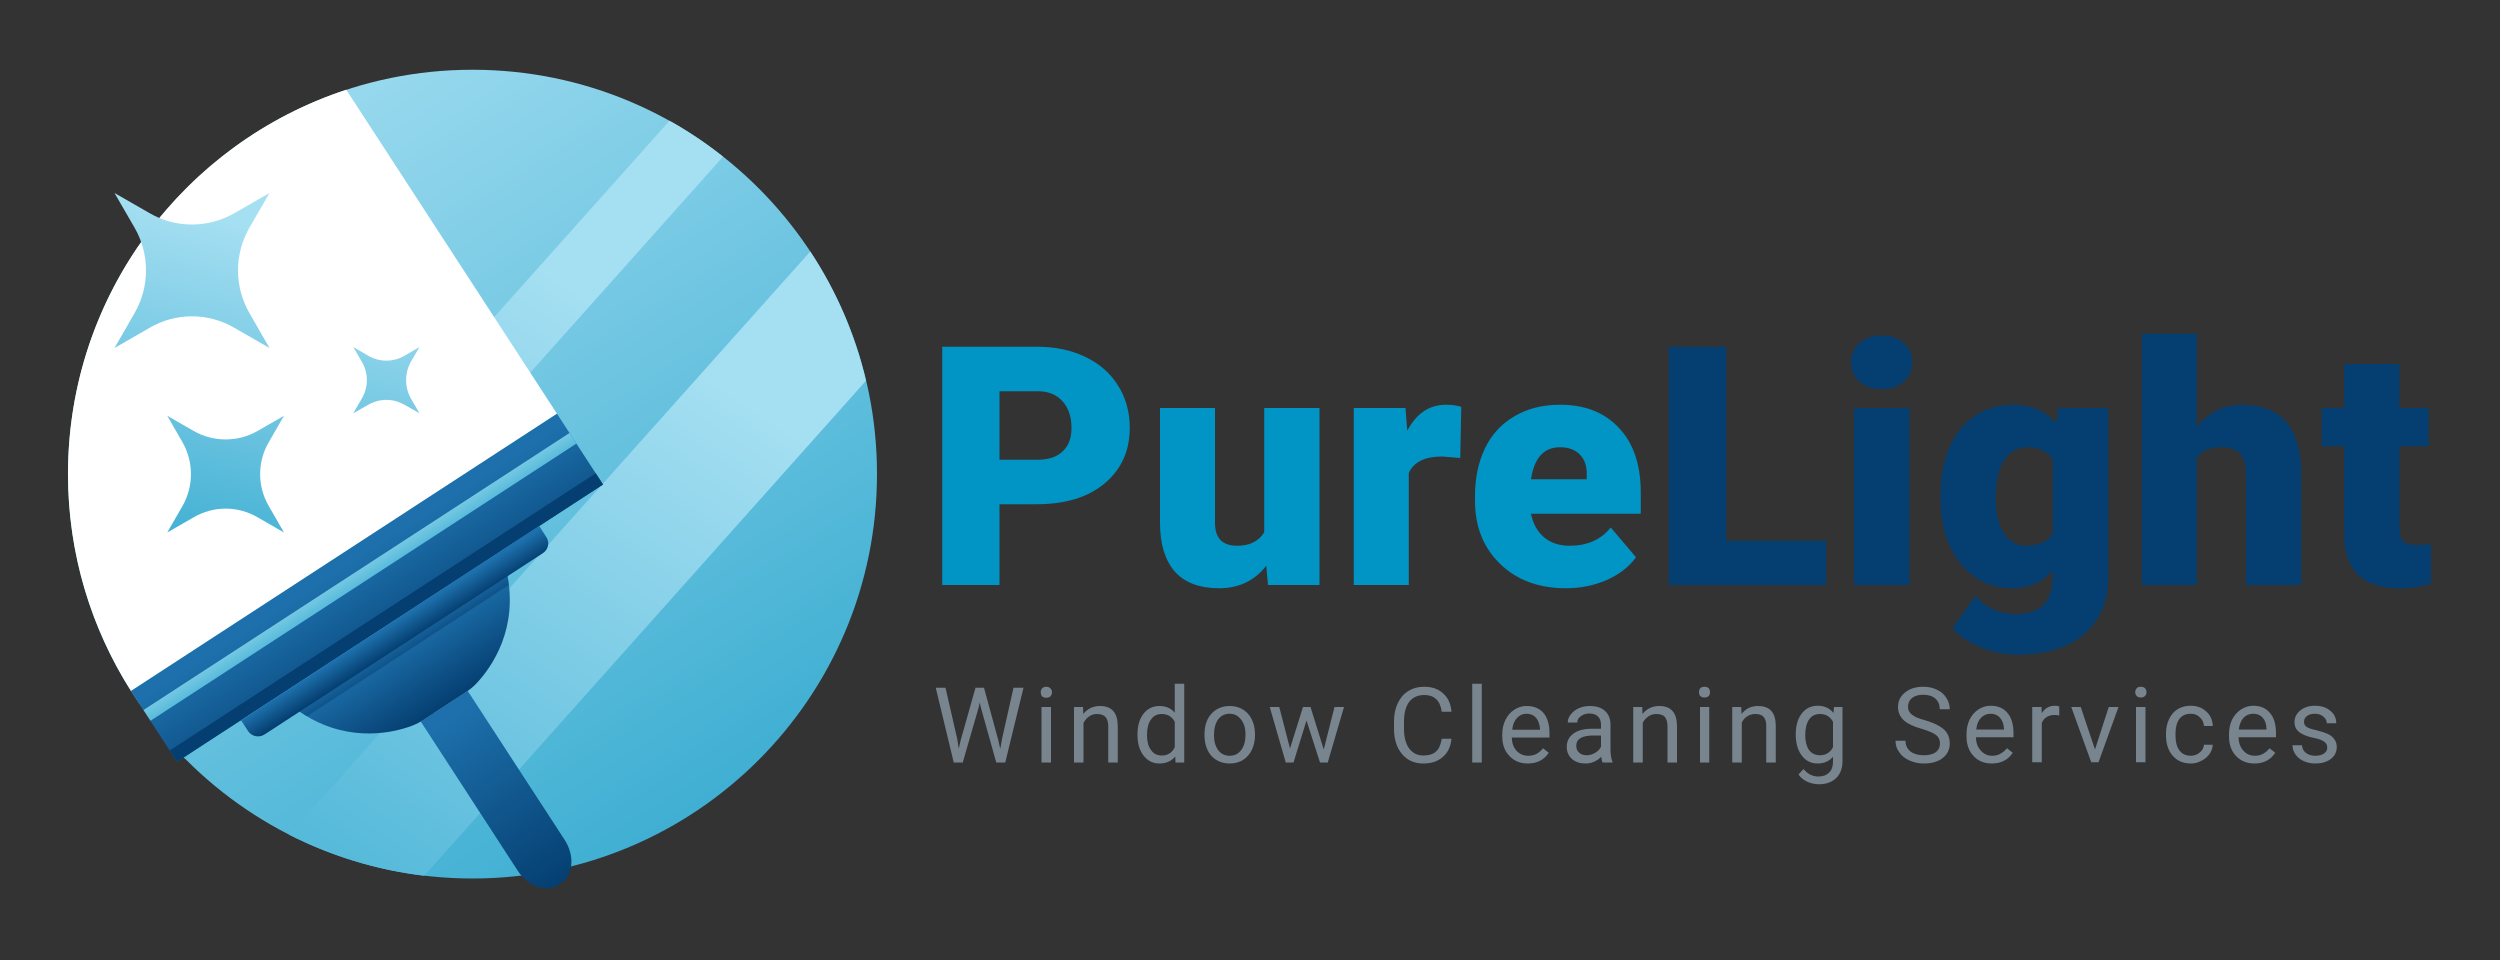 <svg version="1.2" xmlns="http://www.w3.org/2000/svg" viewBox="0 0 1000 384" width="1000" height="384">
	<rect x="0" y="0" width="1000" height="384" fill="#333333" stroke="none"/>
	<title>8582305-ai</title>
	<defs>
		<linearGradient id="g1" x1="266.8" y1="-106.5" x2="586" y2="403.9" gradientUnits="userSpaceOnUse">
			<stop offset=".006" stop-color="#a5dff2"/>
			<stop offset="1" stop-color="#0091bf"/>
		</linearGradient>
		<linearGradient id="g2" x1="430.6" y1="242.2" x2="148.8" y2="671.6" gradientUnits="userSpaceOnUse">
			<stop offset=".006" stop-color="#a5dff2"/>
			<stop offset="1" stop-color="#0091bf"/>
		</linearGradient>
		<linearGradient id="g3" x1="315" y1="199.3" x2="358.5" y2="266.1" gradientUnits="userSpaceOnUse">
			<stop offset="0" stop-color="#1d70ac"/>
			<stop offset="1" stop-color="#053f71"/>
		</linearGradient>
		<linearGradient id="g4" x1="164.9" y1="251.9" x2="182.7" y2="279.3" gradientUnits="userSpaceOnUse">
			<stop offset="0" stop-color="#1d70ac"/>
			<stop offset="1" stop-color="#053f71"/>
		</linearGradient>
		<linearGradient id="g5" x1="159.3" y1="253.7" x2="163.5" y2="260.1" gradientUnits="userSpaceOnUse">
			<stop offset="0" stop-color="#1d70ac"/>
			<stop offset="1" stop-color="#053f71"/>
		</linearGradient>
		<linearGradient id="g6" x1="142.6" y1="223.5" x2="170.2" y2="265.8" gradientUnits="userSpaceOnUse">
			<stop offset="0" stop-color="#1d70ac"/>
			<stop offset="1" stop-color="#053f71"/>
		</linearGradient>
		<linearGradient id="g7" x1="172.1" y1="274" x2="160.8" y2="256.8" gradientUnits="userSpaceOnUse">
			<stop offset="0" stop-color="#1d70ac"/>
			<stop offset="1" stop-color="#053f71"/>
		</linearGradient>
		<linearGradient id="g8" x1="156.7" y1="249.6" x2="161.7" y2="257.4" gradientUnits="userSpaceOnUse">
			<stop offset="0" stop-color="#1d70ac"/>
			<stop offset="1" stop-color="#053f71"/>
		</linearGradient>
		<linearGradient id="g9" x1="137.5" y1="220.6" x2="154.7" y2="247.1" gradientUnits="userSpaceOnUse">
			<stop offset=".006" stop-color="#a5dff2"/>
			<stop offset="1" stop-color="#0091bf"/>
		</linearGradient>
		<linearGradient id="g10" x1="140.9" y1="99" x2="90.3" y2="310.1" gradientUnits="userSpaceOnUse">
			<stop offset=".006" stop-color="#a5dff2"/>
			<stop offset="1" stop-color="#0091bf"/>
		</linearGradient>
		<linearGradient id="g11" x1="118.7" y1="93.6" x2="68" y2="304.8" gradientUnits="userSpaceOnUse">
			<stop offset=".006" stop-color="#a5dff2"/>
			<stop offset="1" stop-color="#0091bf"/>
		</linearGradient>
		<linearGradient id="g12" x1="181.4" y1="108.7" x2="130.7" y2="319.8" gradientUnits="userSpaceOnUse">
			<stop offset=".006" stop-color="#a5dff2"/>
			<stop offset="1" stop-color="#0091bf"/>
		</linearGradient>
	</defs>
	<style>
		.s0 { fill: url(#g1) } 
		.s1 { fill: url(#g2) } 
		.s2 { fill: #ffffff } 
		.s3 { fill: url(#g3) } 
		.s4 { fill: url(#g4) } 
		.s5 { opacity: .5;mix-blend-mode: multiply;fill: url(#g5) } 
		.s6 { fill: url(#g6) } 
		.s7 { fill: url(#g7) } 
		.s8 { fill: url(#g8) } 
		.s9 { fill: url(#g9) } 
		.s10 { fill: url(#g10) } 
		.s11 { fill: url(#g11) } 
		.s12 { fill: url(#g12) } 
		.s13 { fill: #0095c5 } 
		.s14 { fill: #053f71 } 
		.s15 { fill: #78858f } 
	</style>
	<g id="BACKGROUND">
		<g id="&lt;Group&gt;">
		</g>
	</g>
	<g id="OBJECTS">
		<g id="&lt;Group&gt;">
			<g id="&lt;Group&gt;">
				<path id="&lt;Path&gt;" class="s0" d="m350.8 189.6c0 89.4-72.4 161.8-161.8 161.8-89.4 0-161.8-72.4-161.8-161.8 0-89.3 72.4-161.7 161.8-161.7 89.4 0 161.8 72.4 161.8 161.7z"/>
				<path id="&lt;Compound Path&gt;" class="s1" d="m324.1 100.6l-208.4 233.3c16.6 8.4 34.7 14.1 54 16.4l176.7-198c-4.4-18.7-12-36.1-22.3-51.7zm-56.3-52.3l-210.3 235.5c5 7.1 10.6 13.6 16.6 19.8l215.1-240.9c-6.7-5.4-13.9-10.2-21.4-14.4z"/>
				<path id="&lt;Path&gt;" class="s2" d="m27.2 189.6c0 32 9.3 61.7 25.2 86.8l170.4-110.9-84.3-129.6c-64.6 21.2-111.3 82-111.3 153.7z"/>
			</g>
			<g id="&lt;Group&gt;">
				<path id="&lt;Path&gt;" class="s3" d="m177.7 282.5l-9.4 6.1 38.8 59.7c4.1 6.3 11.4 8.8 16.4 5.6l0.4-0.3 0.5-0.3c4.9-3.2 5.6-10.9 1.5-17.3l-38.8-59.6z"/>
				<path id="&lt;Path&gt;" class="s4" d="m158.7 253.4l-40.2 30.3c18.6 13.6 37.2 9.7 44.9 7.1 2.1-0.7 4.1-1.6 5.9-2.8l8.4-5.5 8.3-5.4c1.9-1.2 3.6-2.6 5-4.2 5.6-6.1 16.6-21.5 11.7-44z"/>
				<path id="&lt;Path&gt;" class="s5" d="m118.5 283.7q2.2 1.5 4.3 2.8l80.7-52.5q-0.2-2.5-0.8-5.1l-44 24.5z"/>
				<path id="&lt;Path&gt;" class="s6" d="m241.2 193.8l-170.4 110.9-18.4-28.3 170.4-110.9z"/>
				<path id="&lt;Path&gt;" class="s7" d="m241.2 193.8l-170.4 110.9-2.9-4.5 170.4-110.9z"/>
				<path id="&lt;Path&gt;" class="s8" d="m217.1 221.3l-111.3 72.5c-2.2 1.4-5.2 0.8-6.6-1.4l-2.8-4.3 119.3-77.7 2.8 4.4c1.5 2.2 0.8 5.1-1.4 6.5z"/>
				<path id="&lt;Path&gt;" class="s9" d="m230.6 177.4l-170.4 110.9-2.8-4.3 170.4-110.8z"/>
			</g>
			<g id="&lt;Group&gt;">
				<path id="&lt;Path&gt;" class="s10" d="m103 172.4l10.6-6.1-6.1 10.6c-4.6 7.9-4.6 17.6 0 25.5l6.1 10.6-10.6-6.1c-7.9-4.6-17.6-4.6-25.5 0l-10.6 6.1 6.1-10.6c4.5-7.9 4.5-17.6 0-25.5l-6.1-10.6 10.6 6.1c7.9 4.5 17.6 4.5 25.5 0z"/>
				<path id="&lt;Path&gt;" class="s11" d="m93.7 85.3l14.1-8.1-8.1 14c-6 10.5-6 23.4 0 33.9l8.1 14.1-14.1-8.1c-10.5-6.1-23.4-6.1-33.8 0l-14.1 8.1 8.1-14.1c6-10.5 6-23.4 0-33.9l-8.1-14 14.1 8.1c10.4 6 23.3 6 33.8 0z"/>
				<path id="&lt;Path&gt;" class="s12" d="m161.8 142.3l6-3.5-3.5 6c-2.5 4.5-2.5 10 0 14.5l3.5 6-6-3.4c-4.5-2.6-10-2.6-14.5 0l-6 3.4 3.5-6c2.6-4.5 2.6-10 0-14.5l-3.5-6 6 3.5c4.5 2.6 10 2.6 14.5 0z"/>
			</g>
		</g>
	</g>
	<g id="TEXTS">
		<g id="&lt;Group&gt;">
			<path id="PureLight" class="s13" aria-label="PureLight"  d="m414.5 201.7h-14.7v32.3h-22.9v-95.3h38q10.9 0 19.3 4.1 8.4 4 13 11.4 4.7 7.4 4.7 16.9 0 13.9-10.1 22.3-9.9 8.3-27.3 8.3zm-14.7-45.2v27.4h15.1q6.7 0 10.1-3.3 3.6-3.3 3.6-9.4 0-6.7-3.6-10.7-3.6-4-9.8-4zm107.4 77.5l-0.7-7.7q-7 9-18.9 9-11.7 0-17.7-6.7-5.9-6.8-5.9-19.5v-45.9h22v46q0 9.1 8.9 9.1 7.5 0 10.8-5.4v-49.7h22.1v70.8zm77.3-71.3l-0.4 20.5-7.2-0.6q-10.4 0-13.4 6.6v44.8h-22v-70.8h20.7l0.7 9.1q5.5-10.4 15.5-10.4 3.5 0 6.1 0.8zm41.9 72.6q-16.3 0-26.3-9.7-10.1-9.7-10.1-25.3v-1.8q0-10.9 4-19.2 4-8.3 11.8-12.8 7.7-4.6 18.3-4.6 14.9 0 23.5 9.3 8.7 9.2 8.7 25.8v8.5h-43.9q1.2 6 5.2 9.4 4 3.4 10.3 3.4 10.5 0 16.4-7.3l10.1 11.9q-4.1 5.7-11.7 9.1-7.6 3.3-16.3 3.3zm-2.4-56.4q-9.7 0-11.6 12.8h22.3v-1.7q0.1-5.3-2.7-8.1-2.8-3-8-3z"/>
			<path id="PureLight" class="s14" aria-label="PureLight"  d="m690.5 138.7v77.6h40v17.7h-63v-95.3zm73.3 24.5v70.8h-22.2v-70.8zm-23.4-18.2q0-4.8 3.4-7.8 3.4-3 8.9-3 5.4 0 8.8 3 3.4 3 3.4 7.8 0 4.7-3.4 7.7-3.4 3-8.8 3-5.5 0-8.9-3-3.4-3-3.4-7.7zm35.8 53.9v-0.8q0-10.8 3.5-19 3.5-8.2 10.2-12.7 6.6-4.5 15.3-4.5 11.1 0 17.3 7.5l0.8-6.2h20v68.1q0 9.4-4.4 16.3-4.3 6.9-12.5 10.6-8.3 3.7-19.1 3.7-7.8 0-15.2-3-7.2-2.9-11.1-7.6l9.2-13q6.2 7.3 16.3 7.3 14.6 0 14.6-15.1v-2.2q-6.3 7-16 7-13 0-20.9-9.9-8-9.9-8-26.5zm22.1 0.6q0 8.7 3.3 13.8 3.2 5 9.1 5 7.2 0 10.4-4.8v-29.7q-3.2-4.9-10.2-4.9-5.9 0-9.3 5.3-3.3 5.2-3.3 15.3zm80.4-66v37.3q7.1-8.9 18.1-8.9 11.7 0 17.7 6.9 5.9 7 6 20.5v44.7h-22.1v-44.2q0-5.6-2.3-8.2-2.3-2.7-7.7-2.7-6.9 0-9.7 4.3v50.8h-22v-100.5zm59 12.1h22.1v17.6h11.6v15.3h-11.6v32.4q0 4 1.4 5.6 1.5 1.5 5.7 1.5 3.3 0 5.5-0.4v15.8q-5.9 1.9-12.4 1.9-11.4 0-16.8-5.4-5.5-5.3-5.5-16.2v-35.2h-9v-15.3h9z"/>
			<path id="Window Cleaning Services" class="s15" aria-label="Window Cleaning Services"  d="m378.2 275.1l4.7 20.5 0.6 3.9 0.8-3.5 5.9-20.9h3.4l5.7 20.9 0.8 3.6 0.7-4 4.6-20.5h4l-7.3 29.9h-3.6l-6.1-21.8-0.5-2.2-0.5 2.2-6.3 21.8h-3.6l-7.2-29.9zm42.2 7.7v22.2h-3.8v-22.2zm-4.1-5.9q0-0.9 0.5-1.5 0.6-0.7 1.7-0.7 1.1 0 1.7 0.7 0.6 0.6 0.6 1.5 0 0.9-0.6 1.6-0.6 0.6-1.7 0.6-1.1 0-1.7-0.6-0.5-0.7-0.5-1.6zm13.3 5.9h3.6l0.1 2.8q2.6-3.2 6.7-3.2 7 0 7.1 7.9v14.7h-3.8v-14.7q-0.1-2.4-1.1-3.5-1.1-1.2-3.4-1.2-1.8 0-3.2 1-1.4 1-2.2 2.6v15.8h-3.8zm25.4 11.2v-0.3q0-5.1 2.4-8.2 2.4-3.1 6.4-3.1 3.9 0 6.1 2.7v-11.6h3.8v31.5h-3.5l-0.1-2.4q-2.3 2.8-6.4 2.8-3.8 0-6.3-3.2-2.4-3.1-2.4-8.2zm3.8 0.1q0 3.8 1.6 5.9 1.5 2.2 4.3 2.2 3.6 0 5.2-3.3v-10.2q-1.7-3.1-5.2-3.1-2.8 0-4.3 2.2-1.6 2.1-1.6 6.3zm23-0.1v-0.3q0-3.3 1.2-5.9 1.3-2.6 3.6-4 2.3-1.4 5.2-1.4 4.6 0 7.4 3.1 2.8 3.2 2.8 8.4v0.2q0 3.3-1.3 5.9-1.2 2.5-3.5 4-2.3 1.4-5.3 1.4-4.5 0-7.4-3.1-2.7-3.2-2.7-8.3zm3.8 0.1q0 3.7 1.7 6 1.7 2.2 4.6 2.2 2.9 0 4.6-2.3 1.7-2.2 1.7-6.3 0-3.7-1.8-5.9-1.7-2.3-4.6-2.3-2.8 0-4.5 2.2-1.7 2.3-1.7 6.4zm38.6-11.3l5.3 17 4.3-17h3.8l-6.5 22.2h-3.1l-5.4-16.8-5.2 16.8h-3.1l-6.4-22.2h3.8l4.3 16.6 5.2-16.6zm52.5 12.7h3.9q-0.5 4.8-3.5 7.3-2.9 2.6-7.8 2.6-5.3 0-8.5-3.8-3.2-3.8-3.2-10.1v-2.9q0-4.2 1.5-7.3 1.5-3.2 4.2-4.9 2.8-1.7 6.4-1.7 4.7 0 7.6 2.7 2.9 2.6 3.3 7.3h-3.9q-0.5-3.5-2.3-5.1-1.7-1.6-4.7-1.6-3.8 0-6 2.7-2.1 2.8-2.1 8v2.9q0 4.8 2 7.7 2.1 2.9 5.7 2.9 3.3 0 5-1.5 1.8-1.5 2.4-5.2zm16-22v31.5h-3.8v-31.5zm18.4 31.9q-4.5 0-7.3-3-2.9-2.9-2.9-7.9v-0.7q0-3.3 1.3-5.9 1.3-2.6 3.5-4 2.3-1.5 4.9-1.5 4.4 0 6.8 2.8 2.4 2.9 2.4 8.2v1.6h-15.1q0.1 3.3 1.9 5.3 1.9 2 4.7 2 2 0 3.4-0.8 1.4-0.8 2.5-2.2l2.3 1.8q-2.8 4.3-8.4 4.3zm-0.5-19.9q-2.3 0-3.8 1.7-1.6 1.6-1.9 4.7h11.1v-0.3q-0.2-2.9-1.6-4.5-1.4-1.6-3.8-1.6zm34.4 19.5h-4q-0.3-0.7-0.5-2.3-2.7 2.7-6.3 2.7-3.3 0-5.4-1.8-2.1-1.9-2.1-4.8 0-3.4 2.6-5.3 2.6-2 7.4-2h3.7v-1.7q0-2-1.2-3.2-1.2-1.2-3.5-1.2-2 0-3.4 1.1-1.4 1-1.4 2.5h-3.8q0-1.7 1.2-3.2 1.2-1.6 3.2-2.5 2-0.9 4.4-0.9 3.9 0 6 1.9 2.2 1.9 2.3 5.3v10.2q0 3.1 0.8 4.9zm-10.3-2.9q1.8 0 3.4-1 1.6-0.9 2.3-2.4v-4.5h-3q-6.9 0-6.9 4.1 0 1.8 1.2 2.8 1.1 1 3 1zm18.6-19.3h3.6l0.1 2.8q2.6-3.2 6.7-3.2 7 0 7.1 7.9v14.7h-3.8v-14.7q-0.1-2.4-1.1-3.6-1.1-1.1-3.4-1.1-1.8 0-3.2 1-1.4 1-2.2 2.5v15.9h-3.8zm30.4 0v22.2h-3.7v-22.2zm-4.1-5.9q0-0.9 0.5-1.6 0.6-0.6 1.7-0.6 1.1 0 1.7 0.6 0.5 0.7 0.5 1.6 0 0.9-0.5 1.5-0.6 0.6-1.7 0.6-1.1 0-1.7-0.6-0.5-0.6-0.5-1.5zm13.3 5.9h3.6l0.1 2.8q2.5-3.2 6.6-3.2 7.1 0 7.1 7.9v14.7h-3.8v-14.7q0-2.4-1.1-3.6-1-1.1-3.3-1.1-1.9 0-3.3 1-1.4 0.9-2.1 2.5v15.9h-3.8zm25.4 10.9q0-5.2 2.4-8.3 2.4-3.1 6.4-3.1 4 0 6.3 2.9l0.2-2.4h3.4v21.6q0 4.3-2.5 6.8-2.6 2.5-6.9 2.5-2.4 0-4.7-1-2.3-1.1-3.5-2.9l2-2.2q2.4 3 6 3 2.7 0 4.3-1.6 1.5-1.5 1.5-4.4v-1.9q-2.3 2.7-6.2 2.7-3.9 0-6.3-3.2-2.4-3.1-2.4-8.5zm3.8 0.4q0 3.7 1.5 5.9 1.6 2.1 4.4 2.1 3.5 0 5.2-3.2v-10.2q-1.7-3.1-5.2-3.1-2.8 0-4.3 2.1-1.6 2.2-1.6 6.4zm46.8-2.5q-5.1-1.4-7.4-3.5-2.3-2.2-2.3-5.3 0-3.5 2.8-5.8 2.8-2.3 7.3-2.3 3.1 0 5.5 1.2 2.4 1.1 3.7 3.2 1.4 2.1 1.4 4.6h-4q0-2.7-1.7-4.2-1.7-1.6-4.9-1.6-2.9 0-4.5 1.3-1.6 1.3-1.6 3.6 0 1.8 1.5 3 1.5 1.3 5.3 2.3 3.7 1.1 5.8 2.4 2.1 1.2 3.1 2.9 1 1.7 1 4 0 3.6-2.8 5.8-2.8 2.2-7.6 2.2-3 0-5.7-1.2-2.7-1.2-4.1-3.3-1.5-2-1.5-4.6h4q0 2.7 2 4.3 2 1.5 5.3 1.5 3.1 0 4.8-1.2 1.7-1.3 1.7-3.5 0-2.2-1.6-3.4-1.5-1.2-5.5-2.4zm27.8 13.8q-4.5 0-7.3-3-2.8-3-2.8-7.9v-0.7q0-3.3 1.2-5.9 1.3-2.6 3.5-4.1 2.3-1.5 5-1.5 4.3 0 6.7 2.9 2.4 2.8 2.4 8.2v1.5h-15q0 3.3 1.9 5.3 1.8 2.1 4.6 2.1 2 0 3.4-0.9 1.4-0.8 2.5-2.1l2.3 1.8q-2.8 4.3-8.4 4.3zm-0.4-19.9q-2.3 0-3.9 1.6-1.6 1.7-1.9 4.7h11.1v-0.3q-0.2-2.9-1.6-4.4-1.4-1.6-3.7-1.6zm27.4-2.9v3.6q-0.9-0.2-1.9-0.2-3.7 0-5.1 3.2v15.7h-3.8v-22.1h3.7l0.1 2.5q1.8-3 5.3-3 1.1 0 1.7 0.3zm8.6 0.2l5.7 17 5.5-17h3.9l-8 22.1h-2.9l-8-22.1zm25.9 0v22.1h-3.8v-22.1zm-4.1-5.9q0-1 0.6-1.6 0.5-0.6 1.6-0.6 1.1 0 1.7 0.6 0.6 0.6 0.6 1.6 0 0.9-0.6 1.5-0.6 0.6-1.7 0.6-1.1 0-1.6-0.6-0.6-0.6-0.6-1.5zm22.2 25.4q2.1 0 3.6-1.3 1.5-1.2 1.7-3.1h3.5q-0.1 2-1.3 3.7-1.2 1.7-3.2 2.7-2 1.1-4.3 1.1-4.5 0-7.2-3.1-2.7-3-2.7-8.2v-0.7q0-3.2 1.2-5.7 1.2-2.6 3.4-4 2.3-1.4 5.3-1.4 3.7 0 6.2 2.3 2.5 2.2 2.6 5.8h-3.5q-0.2-2.2-1.7-3.5-1.4-1.4-3.6-1.4-2.9 0-4.5 2-1.6 2.1-1.6 6.1v0.7q0 3.8 1.6 5.9 1.6 2.1 4.5 2.1zm25.5 3.1q-4.5 0-7.4-3-2.8-3-2.8-7.9v-0.7q0-3.3 1.2-5.9 1.3-2.6 3.6-4.1 2.3-1.5 4.9-1.5 4.3 0 6.7 2.9 2.4 2.8 2.4 8.2v1.5h-15q0.1 3.3 1.9 5.3 1.8 2.1 4.7 2.1 2 0 3.4-0.9 1.4-0.8 2.4-2.1l2.3 1.8q-2.8 4.3-8.3 4.3zm-0.5-19.9q-2.3 0-3.9 1.6-1.5 1.7-1.9 4.7h11.1v-0.3q-0.1-2.9-1.5-4.4-1.4-1.6-3.8-1.6zm29.6 13.6q0-1.6-1.2-2.4-1.1-0.9-4-1.5-2.9-0.6-4.6-1.5-1.7-0.8-2.5-2-0.8-1.2-0.8-2.9 0-2.7 2.3-4.6 2.3-1.9 5.9-1.9 3.8 0 6.1 2 2.4 1.9 2.4 5h-3.8q0-1.6-1.4-2.7-1.3-1.1-3.3-1.1-2.1 0-3.2 0.9-1.2 0.9-1.2 2.3 0 1.4 1.1 2.1 1.1 0.7 3.9 1.3 2.8 0.7 4.6 1.5 1.8 0.9 2.6 2.2 0.9 1.2 0.9 3 0 3-2.4 4.8-2.4 1.8-6.2 1.8-2.6 0-4.7-1-2-0.9-3.2-2.6-1.2-1.7-1.2-3.7h3.8q0.1 1.9 1.5 3 1.5 1.2 3.8 1.2 2.2 0 3.5-0.9 1.3-0.9 1.3-2.3z"/>
		</g>
	</g>
</svg>